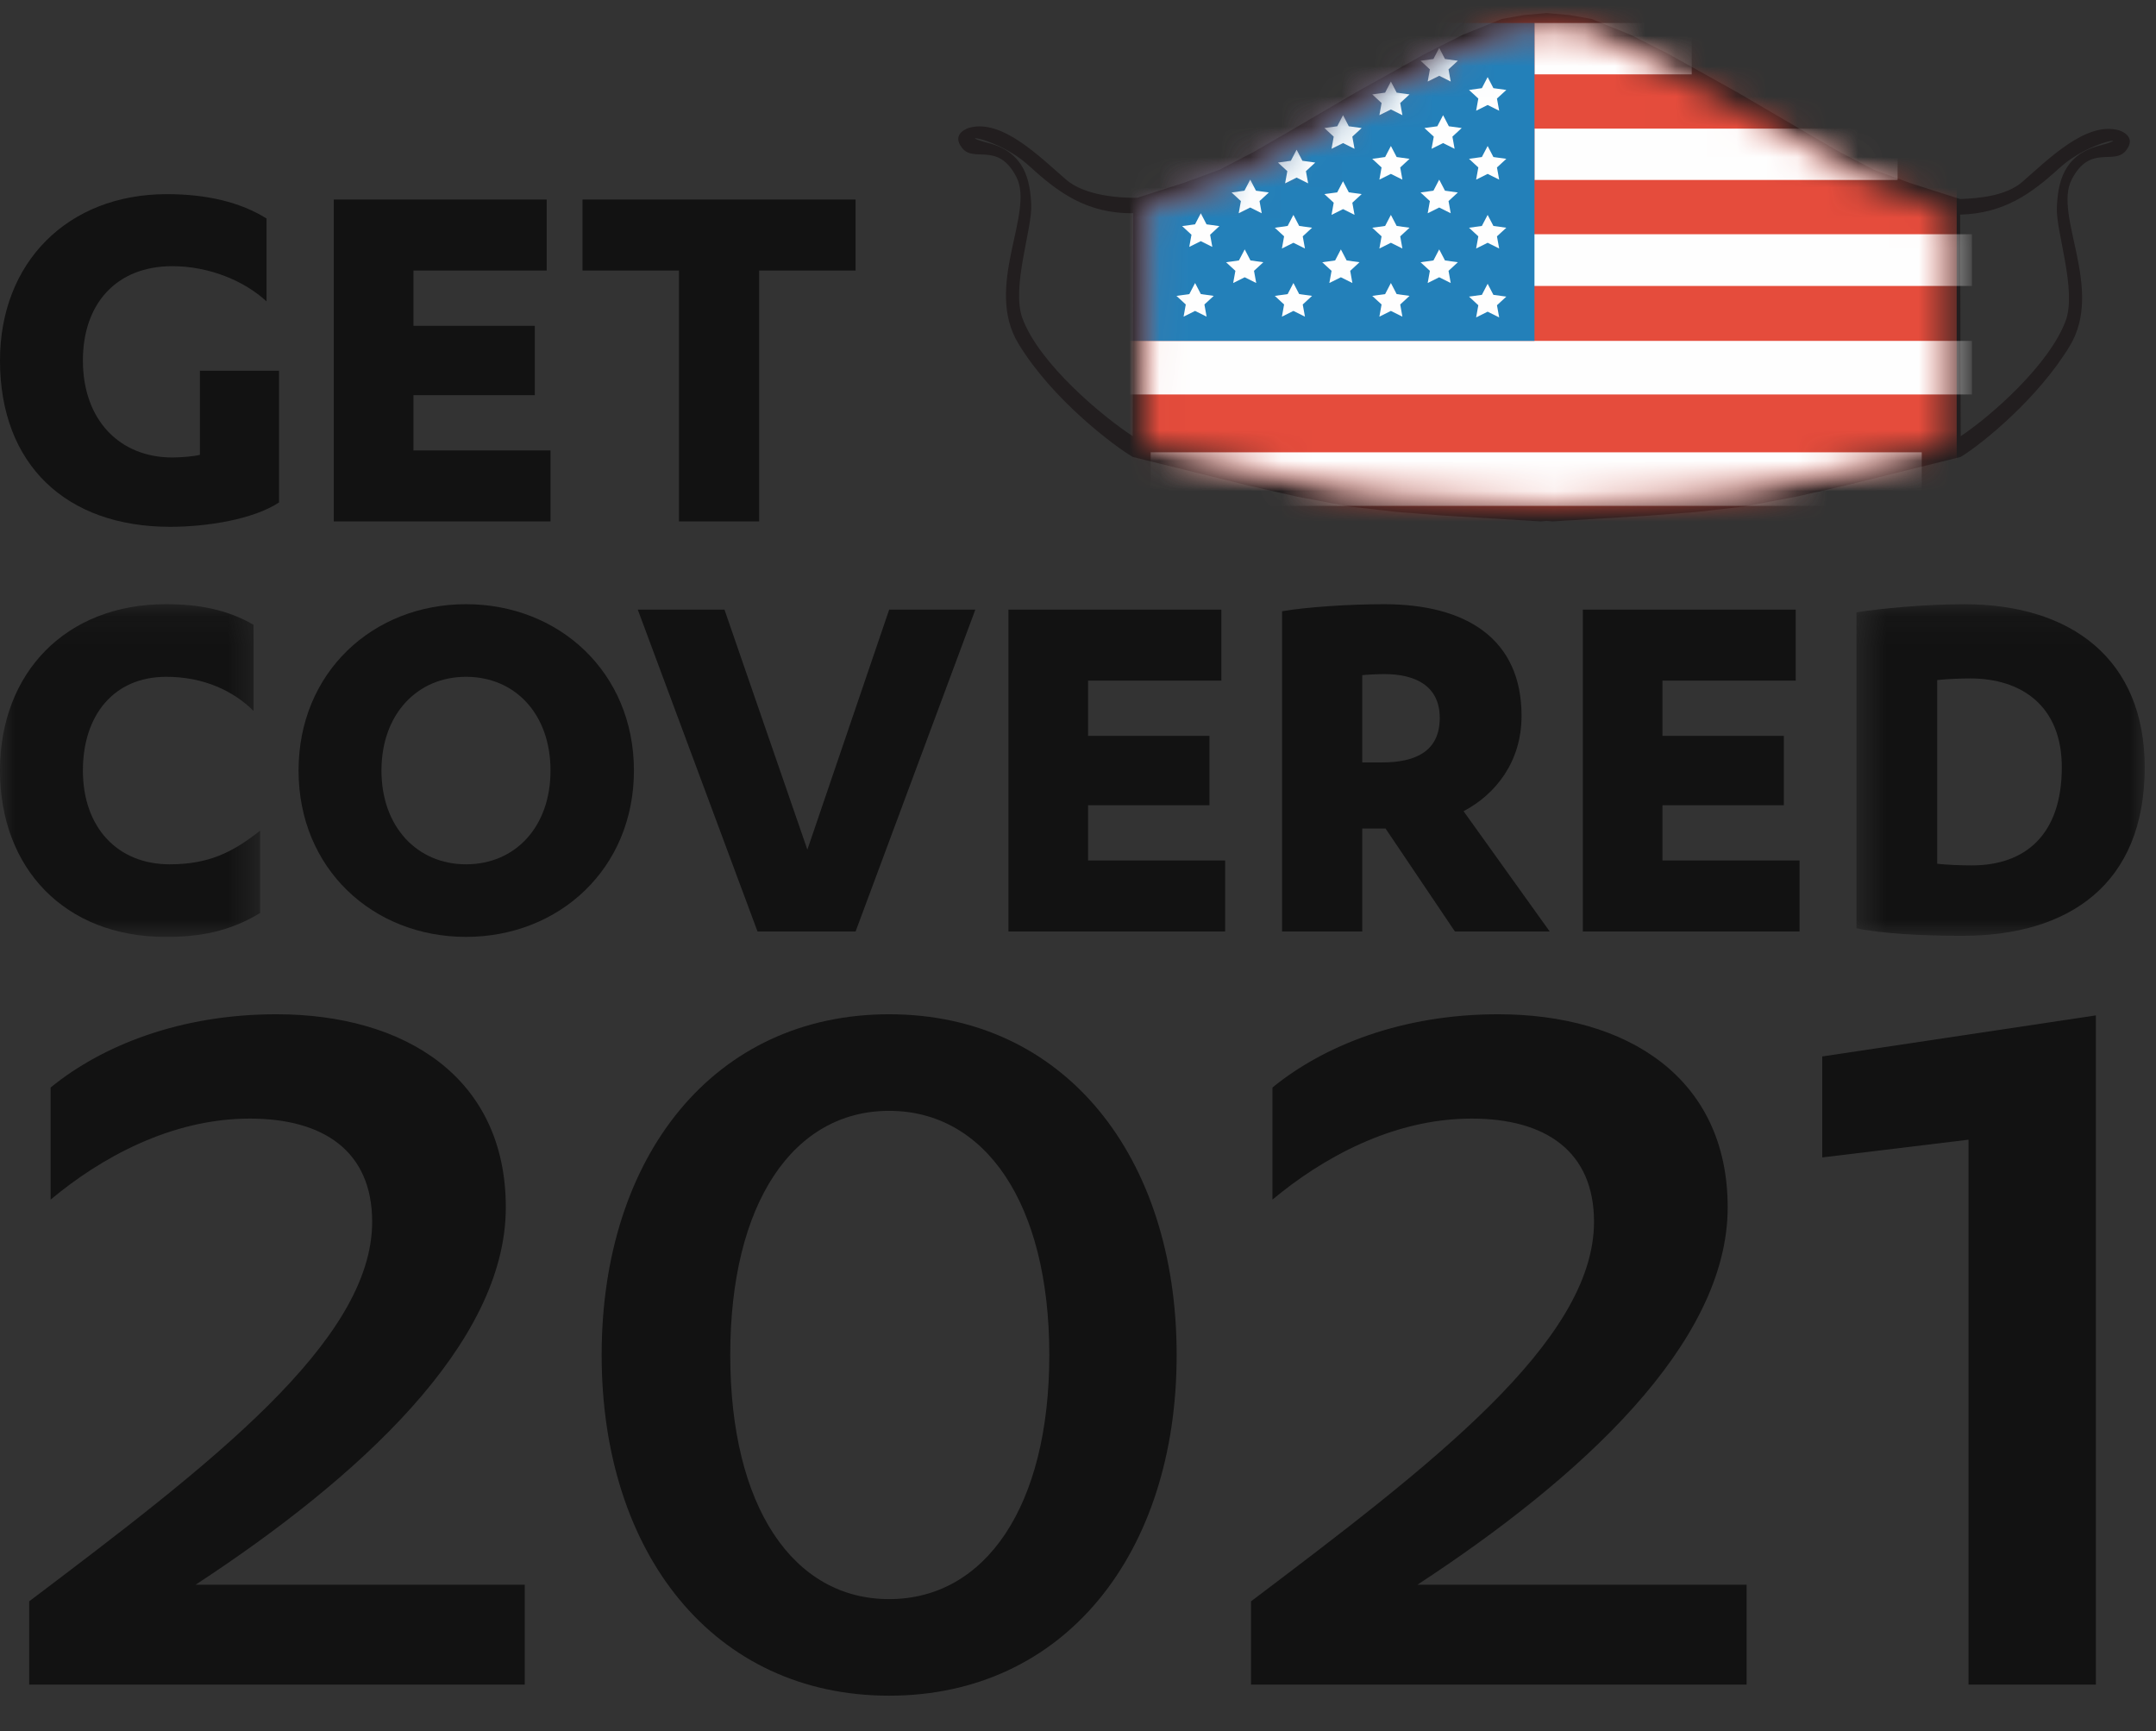 <?xml version="1.0" encoding="UTF-8"?>
<svg width="71px" height="57px" viewBox="0 0 71 57" version="1.1" xmlns="http://www.w3.org/2000/svg" xmlns:xlink="http://www.w3.org/1999/xlink">
    <rect x="0" y="0" width="71" height="57" fill="#333333" stroke="none"/>
    <title>8095C5B1-A1EF-46B7-BBA8-C00CA0A218E0</title>
    <defs>
        <polygon id="path-1" points="0 0.105 8.564 0.105 8.564 11.061 0 11.061"></polygon>
        <polygon id="path-3" points="0.513 0.106 10.005 0.106 10.005 11.025 0.513 11.025"></polygon>
        <path d="M12.6,0.318 L11.889,0.439 L10.648,0.928 L9.491,1.493 L7.274,2.69 L5.152,4.006 L4.065,4.616 L2.987,5.16 L1.841,5.61 L0.372,6.076 C0.338,6.085 0.126,6.174 0.085,6.173 L0.085,6.173 L0.013,13.94 L3.761,14.803 L5.373,15.159 L7.009,15.461 L8.54,15.632 L10.057,15.746 L13.129,15.924 L13.316,15.908 L13.504,15.924 L16.564,15.746 L18.093,15.632 L19.625,15.461 L21.258,15.159 L22.867,14.804 L26.456,13.941 L26.456,6.12 C26.456,6.12 26.455,6.225 26.455,6.112 L26.455,6.112 L26.455,6.215 L24.958,5.733 L23.769,5.292 L22.638,4.653 L21.556,4.045 L19.367,2.804 L17.14,1.601 L15.986,1.037 L14.746,0.439 L14.033,0.318 L13.316,0.257 L12.6,0.318 Z" id="path-5"></path>
    </defs>
    <g id="Page-1" stroke="none" stroke-width="1" fill="none" fill-rule="evenodd">
        <g id="Homepage--share" transform="translate(-100, -10)">
            <g id="header" transform="translate(0, -0.001)">
                <g id="GC2021-mask" transform="translate(100, 10)">
                    <g id="Group-33" transform="translate(0, 0.129)">
                        <path d="M8.778,9.797 C8.047,9.119 6.887,8.637 5.674,8.637 C3.836,8.637 2.73,9.869 2.73,11.742 C2.73,13.705 3.943,14.936 5.674,14.936 C5.959,14.936 6.405,14.9 6.583,14.847 L6.583,12.081 L9.189,12.081 L9.189,16.417 C8.35,16.97 6.833,17.219 5.603,17.219 C2.176,17.219 5.46153846e-05,15.168 5.46153846e-05,11.742 C5.46153846e-05,8.513 2.23,6.265 5.495,6.265 C6.816,6.265 7.922,6.532 8.778,7.067 L8.778,9.797 Z" id="Fill-1" fill="#121212"></path>
                        <polygon id="Fill-3" fill="#121212" points="18.129 14.704 18.129 17.041 10.992 17.041 10.992 6.443 18.004 6.443 18.004 8.78 13.615 8.78 13.615 10.6 17.612 10.6 17.612 12.884 13.615 12.884 13.615 14.704"></polygon>
                        <polygon id="Fill-5" fill="#121212" points="25 17.041 22.359 17.041 22.359 8.78 19.183 8.78 19.183 6.443 28.175 6.443 28.175 8.78 25 8.78"></polygon>
                        <g id="Group-9" transform="translate(0, 19.662)">
                            <mask id="mask-2" fill="white">
                                <use xlink:href="#path-1"></use>
                            </mask>
                            <g id="Clip-8"></g>
                            <path d="M8.35,3.62 C7.69,2.961 6.708,2.496 5.477,2.496 C3.729,2.496 2.73,3.781 2.73,5.583 C2.73,7.457 3.872,8.67 5.584,8.67 C6.851,8.67 7.636,8.296 8.564,7.564 L8.564,10.276 C7.529,10.9 6.548,11.061 5.459,11.061 C2.123,11.061 -5.46153846e-05,8.795 -5.46153846e-05,5.583 C-5.46153846e-05,2.354 2.176,0.105 5.459,0.105 C6.548,0.105 7.494,0.284 8.35,0.784 L8.35,3.62 Z" id="Fill-7" fill="#121212" mask="url(#mask-2)"></path>
                        </g>
                        <path d="M15.346,22.158 C13.74,22.158 12.562,23.389 12.562,25.245 C12.562,27.1 13.74,28.332 15.346,28.332 C16.969,28.332 18.129,27.1 18.129,25.245 C18.129,23.389 16.969,22.158 15.346,22.158 M15.346,19.767 C18.414,19.767 20.876,22.015 20.876,25.245 C20.876,28.474 18.414,30.722 15.346,30.722 C12.277,30.722 9.832,28.474 9.832,25.245 C9.832,22.015 12.277,19.767 15.346,19.767" id="Fill-10" fill="#121212"></path>
                        <polygon id="Fill-12" fill="#121212" points="24.946 30.544 21.003 19.946 23.858 19.946 26.588 27.85 29.282 19.946 32.119 19.946 28.176 30.544"></polygon>
                        <polygon id="Fill-14" fill="#121212" points="40.346 28.206 40.346 30.544 33.209 30.544 33.209 19.946 40.221 19.946 40.221 22.283 35.831 22.283 35.831 24.103 39.829 24.103 39.829 26.387 35.831 26.387 35.831 28.206"></polygon>
                        <path d="M44.861,24.977 L45.521,24.977 C46.628,24.977 47.413,24.602 47.413,23.514 C47.413,22.443 46.592,22.069 45.593,22.069 C45.379,22.069 45.004,22.087 44.861,22.104 L44.861,24.977 Z M44.861,30.544 L42.221,30.544 L42.221,19.999 C43.059,19.856 44.469,19.767 45.575,19.767 C48.287,19.767 50.107,20.909 50.107,23.442 C50.107,24.959 49.25,26.03 48.197,26.583 L51.034,30.544 L47.912,30.544 L45.628,27.154 L44.861,27.154 L44.861,30.544 Z" id="Fill-16" fill="#121212"></path>
                        <polygon id="Fill-18" fill="#121212" points="59.261 28.206 59.261 30.544 52.125 30.544 52.125 19.946 59.136 19.946 59.136 22.283 54.747 22.283 54.747 24.103 58.744 24.103 58.744 26.387 54.747 26.387 54.747 28.206"></polygon>
                        <g id="Group-22" transform="translate(60.623, 19.662)">
                            <mask id="mask-4" fill="white">
                                <use xlink:href="#path-3"></use>
                            </mask>
                            <g id="Clip-21"></g>
                            <path d="M3.171,8.652 C3.492,8.688 3.939,8.706 4.313,8.706 C6.079,8.706 7.275,7.689 7.275,5.476 C7.275,3.442 5.936,2.55 4.26,2.55 C3.921,2.55 3.492,2.568 3.171,2.603 L3.171,8.652 Z M0.513,0.373 C1.298,0.248 2.761,0.106 4.064,0.106 C7.597,0.106 10.005,1.926 10.005,5.476 C10.005,9.348 7.489,11.025 3.992,11.025 C2.726,11.025 1.333,10.954 0.513,10.776 L0.513,0.373 Z" id="Fill-20" fill="#121212" mask="url(#mask-4)"></path>
                        </g>
                        <path d="M17.281,52.054 L17.281,55.342 L0.961,55.342 L0.961,52.601 C6.858,48.143 12.256,44.05 12.256,40.104 C12.256,37.765 10.637,36.705 8.228,36.705 C5.612,36.705 3.286,38.021 1.667,39.373 L1.667,35.682 C3.369,34.293 5.944,33.27 9.1,33.27 C13.336,33.27 16.657,35.353 16.657,39.629 C16.657,44.123 11.799,48.545 6.442,52.054 L17.281,52.054 Z" id="Fill-23" fill="#121212"></path>
                        <path d="M29.28,52.528 C32.437,52.528 34.555,49.495 34.555,44.489 C34.555,39.482 32.437,36.45 29.28,36.45 C26.125,36.45 24.048,39.482 24.048,44.489 C24.048,49.495 26.125,52.528 29.28,52.528 M29.28,33.27 C35.053,33.27 38.749,37.948 38.749,44.489 C38.749,51.03 35.053,55.708 29.28,55.708 C23.509,55.708 19.813,51.03 19.813,44.489 C19.813,37.948 23.509,33.27 29.28,33.27" id="Fill-25" fill="#121212"></path>
                        <path d="M57.518,52.054 L57.518,55.342 L41.198,55.342 L41.198,52.601 C47.095,48.143 52.493,44.05 52.493,40.104 C52.493,37.765 50.874,36.705 48.465,36.705 C45.849,36.705 43.524,38.021 41.904,39.373 L41.904,35.682 C43.606,34.293 46.181,33.27 49.337,33.27 C53.573,33.27 56.895,35.353 56.895,39.629 C56.895,44.123 52.037,48.545 46.679,52.054 L57.518,52.054 Z" id="Fill-27" fill="#121212"></path>
                        <polygon id="Fill-29" fill="#121212" points="60.009 34.659 69.02 33.307 69.02 55.342 64.826 55.342 64.826 37.4 60.009 37.984"></polygon>
                        <path d="M69.136,4.667 C67.933,4.981 67.773,5.906 67.735,6.697 C67.697,7.489 68.402,9.428 68.023,10.441 C67.489,11.867 65.613,13.536 64.569,14.236 L64.55,6.939 C65.998,6.903 66.908,6.236 67.814,5.41 C68.867,4.451 70.338,4.353 69.136,4.667 M33.672,10.358 C33.293,9.345 33.998,7.406 33.96,6.614 C33.922,5.823 33.762,4.899 32.559,4.584 C31.357,4.27 32.829,4.368 33.881,5.327 C34.823,6.185 35.769,6.911 37.318,6.893 L37.302,14.234 C36.307,13.583 34.237,11.866 33.672,10.358 M69.774,4.161 C68.694,3.862 67.445,5.127 66.593,5.865 C66.059,6.327 65.152,6.404 64.549,6.426 L64.549,6.426 L62.901,5.898 L61.712,5.463 L60.593,4.882 L59.472,4.233 L57.204,2.907 L54.898,1.622 L53.701,1.019 L52.415,0.497 L51.677,0.367 L50.935,0.302 L50.192,0.367 L49.455,0.497 L48.17,1.019 L46.97,1.622 L44.674,2.901 L42.402,4.231 L41.274,4.882 L40.158,5.463 L38.97,5.898 L37.445,6.386 C36.89,6.39 35.734,6.329 35.102,5.782 C34.25,5.045 33.001,3.78 31.921,4.078 C31.921,4.078 31.291,4.255 31.687,4.749 C32.082,5.243 32.866,4.522 33.473,5.704 C34.079,6.887 32.39,9.296 33.539,11.19 C34.664,13.045 36.71,14.57 37.3,14.917 L37.299,14.917 L41.035,15.843 L42.704,16.224 L44.399,16.546 L45.986,16.729 L47.558,16.85 L50.741,17.041 L50.935,17.024 L51.13,17.041 L54.3,16.851 L55.884,16.729 L57.472,16.546 L59.163,16.224 L60.83,15.845 L64.572,14.917 L64.571,14.917 C65.319,14.457 67.124,12.973 68.156,11.272 C69.305,9.379 67.615,6.969 68.222,5.787 C68.829,4.605 69.613,5.326 70.009,4.832 C70.404,4.338 69.774,4.161 69.774,4.161" id="Fill-31" fill="#221E1F"></path>
                    </g>
                    <g id="Group-64" transform="translate(37.685, 0.676)">
                        <mask id="mask-6" fill="white">
                            <use xlink:href="#path-5"></use>
                        </mask>
                        <g id="Clip-35"></g>
                        <polygon id="Fill-34" fill="#E54C3C" mask="url(#mask-6)" points="-0.779 17.266 26.752 17.266 26.752 -0.676 -0.779 -0.676"></polygon>
                        <polygon id="Fill-36" fill="#FEFEFE" mask="url(#mask-6)" points="12.847 5.251 24.806 5.251 24.806 3.56 12.847 3.56"></polygon>
                        <polygon id="Fill-37" fill="#FEFEFE" mask="url(#mask-6)" points="12.848 1.773 18.026 1.773 18.026 0.082 12.848 0.082"></polygon>
                        <polygon id="Fill-38" fill="#FEFEFE" mask="url(#mask-6)" points="12.759 8.741 27.254 8.741 27.254 7.038 12.759 7.038"></polygon>
                        <polygon id="Fill-39" fill="#FEFEFE" mask="url(#mask-6)" points="-1.23 12.314 27.254 12.314 27.254 10.55 -1.23 10.55"></polygon>
                        <polygon id="Fill-40" fill="#FEFEFE" mask="url(#mask-6)" points="0.207 15.983 25.601 15.983 25.601 14.219 0.207 14.219"></polygon>
                        <polygon id="Fill-41" fill="#2380B9" mask="url(#mask-6)" points="-0.704 10.55 12.847 10.55 12.847 0.082 -0.704 0.082"></polygon>
                        <polygon id="Fill-42" fill="#FEFEFE" mask="url(#mask-6)" points="6.472 7.537 6.662 7.901 7.085 7.96 6.779 8.243 6.851 8.644 6.472 8.455 6.092 8.644 6.165 8.243 5.858 7.96 6.282 7.901"></polygon>
                        <polygon id="Fill-43" fill="#FEFEFE" mask="url(#mask-6)" points="4.909 6.401 5.099 6.765 5.523 6.824 5.216 7.107 5.289 7.508 4.909 7.319 4.53 7.508 4.602 7.107 4.296 6.824 4.719 6.765"></polygon>
                        <polygon id="Fill-44" fill="#FEFEFE" mask="url(#mask-6)" points="3.305 7.537 3.495 7.901 3.918 7.96 3.611 8.243 3.684 8.644 3.305 8.455 2.925 8.644 2.998 8.243 2.691 7.96 3.114 7.901"></polygon>
                        <polygon id="Fill-45" fill="#FEFEFE" mask="url(#mask-6)" points="1.671 8.644 1.861 9.009 2.285 9.068 1.978 9.351 2.05 9.752 1.671 9.563 1.292 9.752 1.364 9.351 1.057 9.068 1.481 9.009"></polygon>
                        <polygon id="Fill-46" fill="#FEFEFE" mask="url(#mask-6)" points="4.909 8.644 5.099 9.009 5.523 9.068 5.216 9.351 5.289 9.752 4.909 9.563 4.53 9.752 4.602 9.351 4.296 9.068 4.719 9.009"></polygon>
                        <polygon id="Fill-47" fill="#FEFEFE" mask="url(#mask-6)" points="6.543 5.293 6.733 5.658 7.157 5.716 6.849 6 6.922 6.4 6.543 6.211 6.164 6.4 6.236 6 5.929 5.716 6.352 5.658"></polygon>
                        <polygon id="Fill-48" fill="#FEFEFE" mask="url(#mask-6)" points="8.119 6.401 8.309 6.765 8.733 6.824 8.426 7.107 8.498 7.508 8.119 7.319 7.74 7.508 7.812 7.107 7.505 6.824 7.929 6.765"></polygon>
                        <polygon id="Fill-49" fill="#FEFEFE" mask="url(#mask-6)" points="8.119 4.132 8.309 4.496 8.733 4.555 8.426 4.839 8.498 5.24 8.119 5.051 7.74 5.24 7.812 4.839 7.505 4.555 7.929 4.496"></polygon>
                        <polygon id="Fill-50" fill="#FEFEFE" mask="url(#mask-6)" points="9.71 5.24 9.9 5.604 10.324 5.663 10.017 5.946 10.089 6.347 9.71 6.158 9.331 6.347 9.403 5.946 9.096 5.663 9.52 5.604"></polygon>
                        <polygon id="Fill-51" fill="#FEFEFE" mask="url(#mask-6)" points="9.838 3.118 10.028 3.483 10.451 3.541 10.145 3.824 10.217 4.225 9.838 4.036 9.458 4.225 9.531 3.824 9.223 3.541 9.648 3.483"></polygon>
                        <polygon id="Fill-52" fill="#FEFEFE" mask="url(#mask-6)" points="11.305 4.132 11.495 4.496 11.92 4.555 11.612 4.839 11.685 5.24 11.305 5.051 10.926 5.24 10.998 4.839 10.692 4.555 11.115 4.496"></polygon>
                        <polygon id="Fill-53" fill="#FEFEFE" mask="url(#mask-6)" points="8.119 8.644 8.309 9.009 8.733 9.068 8.426 9.351 8.498 9.752 8.119 9.563 7.74 9.752 7.812 9.351 7.505 9.068 7.929 9.009"></polygon>
                        <polygon id="Fill-54" fill="#FEFEFE" mask="url(#mask-6)" points="9.71 7.537 9.9 7.901 10.324 7.96 10.017 8.243 10.089 8.644 9.71 8.455 9.331 8.644 9.403 8.243 9.096 7.96 9.52 7.901"></polygon>
                        <polygon id="Fill-55" fill="#FEFEFE" mask="url(#mask-6)" points="11.305 6.401 11.495 6.765 11.92 6.824 11.612 7.107 11.685 7.508 11.305 7.319 10.926 7.508 10.998 7.107 10.692 6.824 11.115 6.765"></polygon>
                        <polygon id="Fill-56" fill="#FEFEFE" mask="url(#mask-6)" points="11.305 8.669 11.495 9.034 11.92 9.092 11.612 9.376 11.685 9.777 11.305 9.588 10.926 9.777 10.998 9.376 10.692 9.092 11.115 9.034"></polygon>
                        <polygon id="Fill-57" fill="#FEFEFE" mask="url(#mask-6)" points="1.859 6.347 2.048 6.712 2.472 6.77 2.166 7.054 2.238 7.455 1.859 7.266 1.479 7.455 1.552 7.054 1.244 6.77 1.669 6.712"></polygon>
                        <polygon id="Fill-58" fill="#FEFEFE" mask="url(#mask-6)" points="3.486 5.24 3.676 5.604 4.1 5.663 3.793 5.946 3.865 6.347 3.486 6.158 3.107 6.347 3.179 5.946 2.872 5.663 3.296 5.604"></polygon>
                        <polygon id="Fill-59" fill="#FEFEFE" mask="url(#mask-6)" points="5.014 4.255 5.205 4.619 5.628 4.678 5.321 4.961 5.394 5.362 5.014 5.173 4.635 5.362 4.708 4.961 4.4 4.678 4.824 4.619"></polygon>
                        <polygon id="Fill-60" fill="#FEFEFE" mask="url(#mask-6)" points="6.543 3.118 6.733 3.483 7.157 3.541 6.849 3.824 6.922 4.225 6.543 4.036 6.164 4.225 6.236 3.824 5.929 3.541 6.352 3.483"></polygon>
                        <polygon id="Fill-61" fill="#FEFEFE" mask="url(#mask-6)" points="8.119 2.01 8.309 2.375 8.733 2.433 8.426 2.717 8.498 3.118 8.119 2.929 7.74 3.118 7.812 2.717 7.505 2.433 7.929 2.375"></polygon>
                        <polygon id="Fill-62" fill="#FEFEFE" mask="url(#mask-6)" points="9.71 0.902 9.9 1.267 10.324 1.325 10.017 1.609 10.089 2.01 9.71 1.821 9.331 2.01 9.403 1.609 9.096 1.325 9.52 1.267"></polygon>
                        <polygon id="Fill-63" fill="#FEFEFE" mask="url(#mask-6)" points="11.305 1.863 11.495 2.228 11.92 2.287 11.612 2.57 11.685 2.971 11.305 2.782 10.926 2.971 10.998 2.57 10.692 2.287 11.115 2.228"></polygon>
                    </g>
                </g>
            </g>
        </g>
    </g>
</svg>